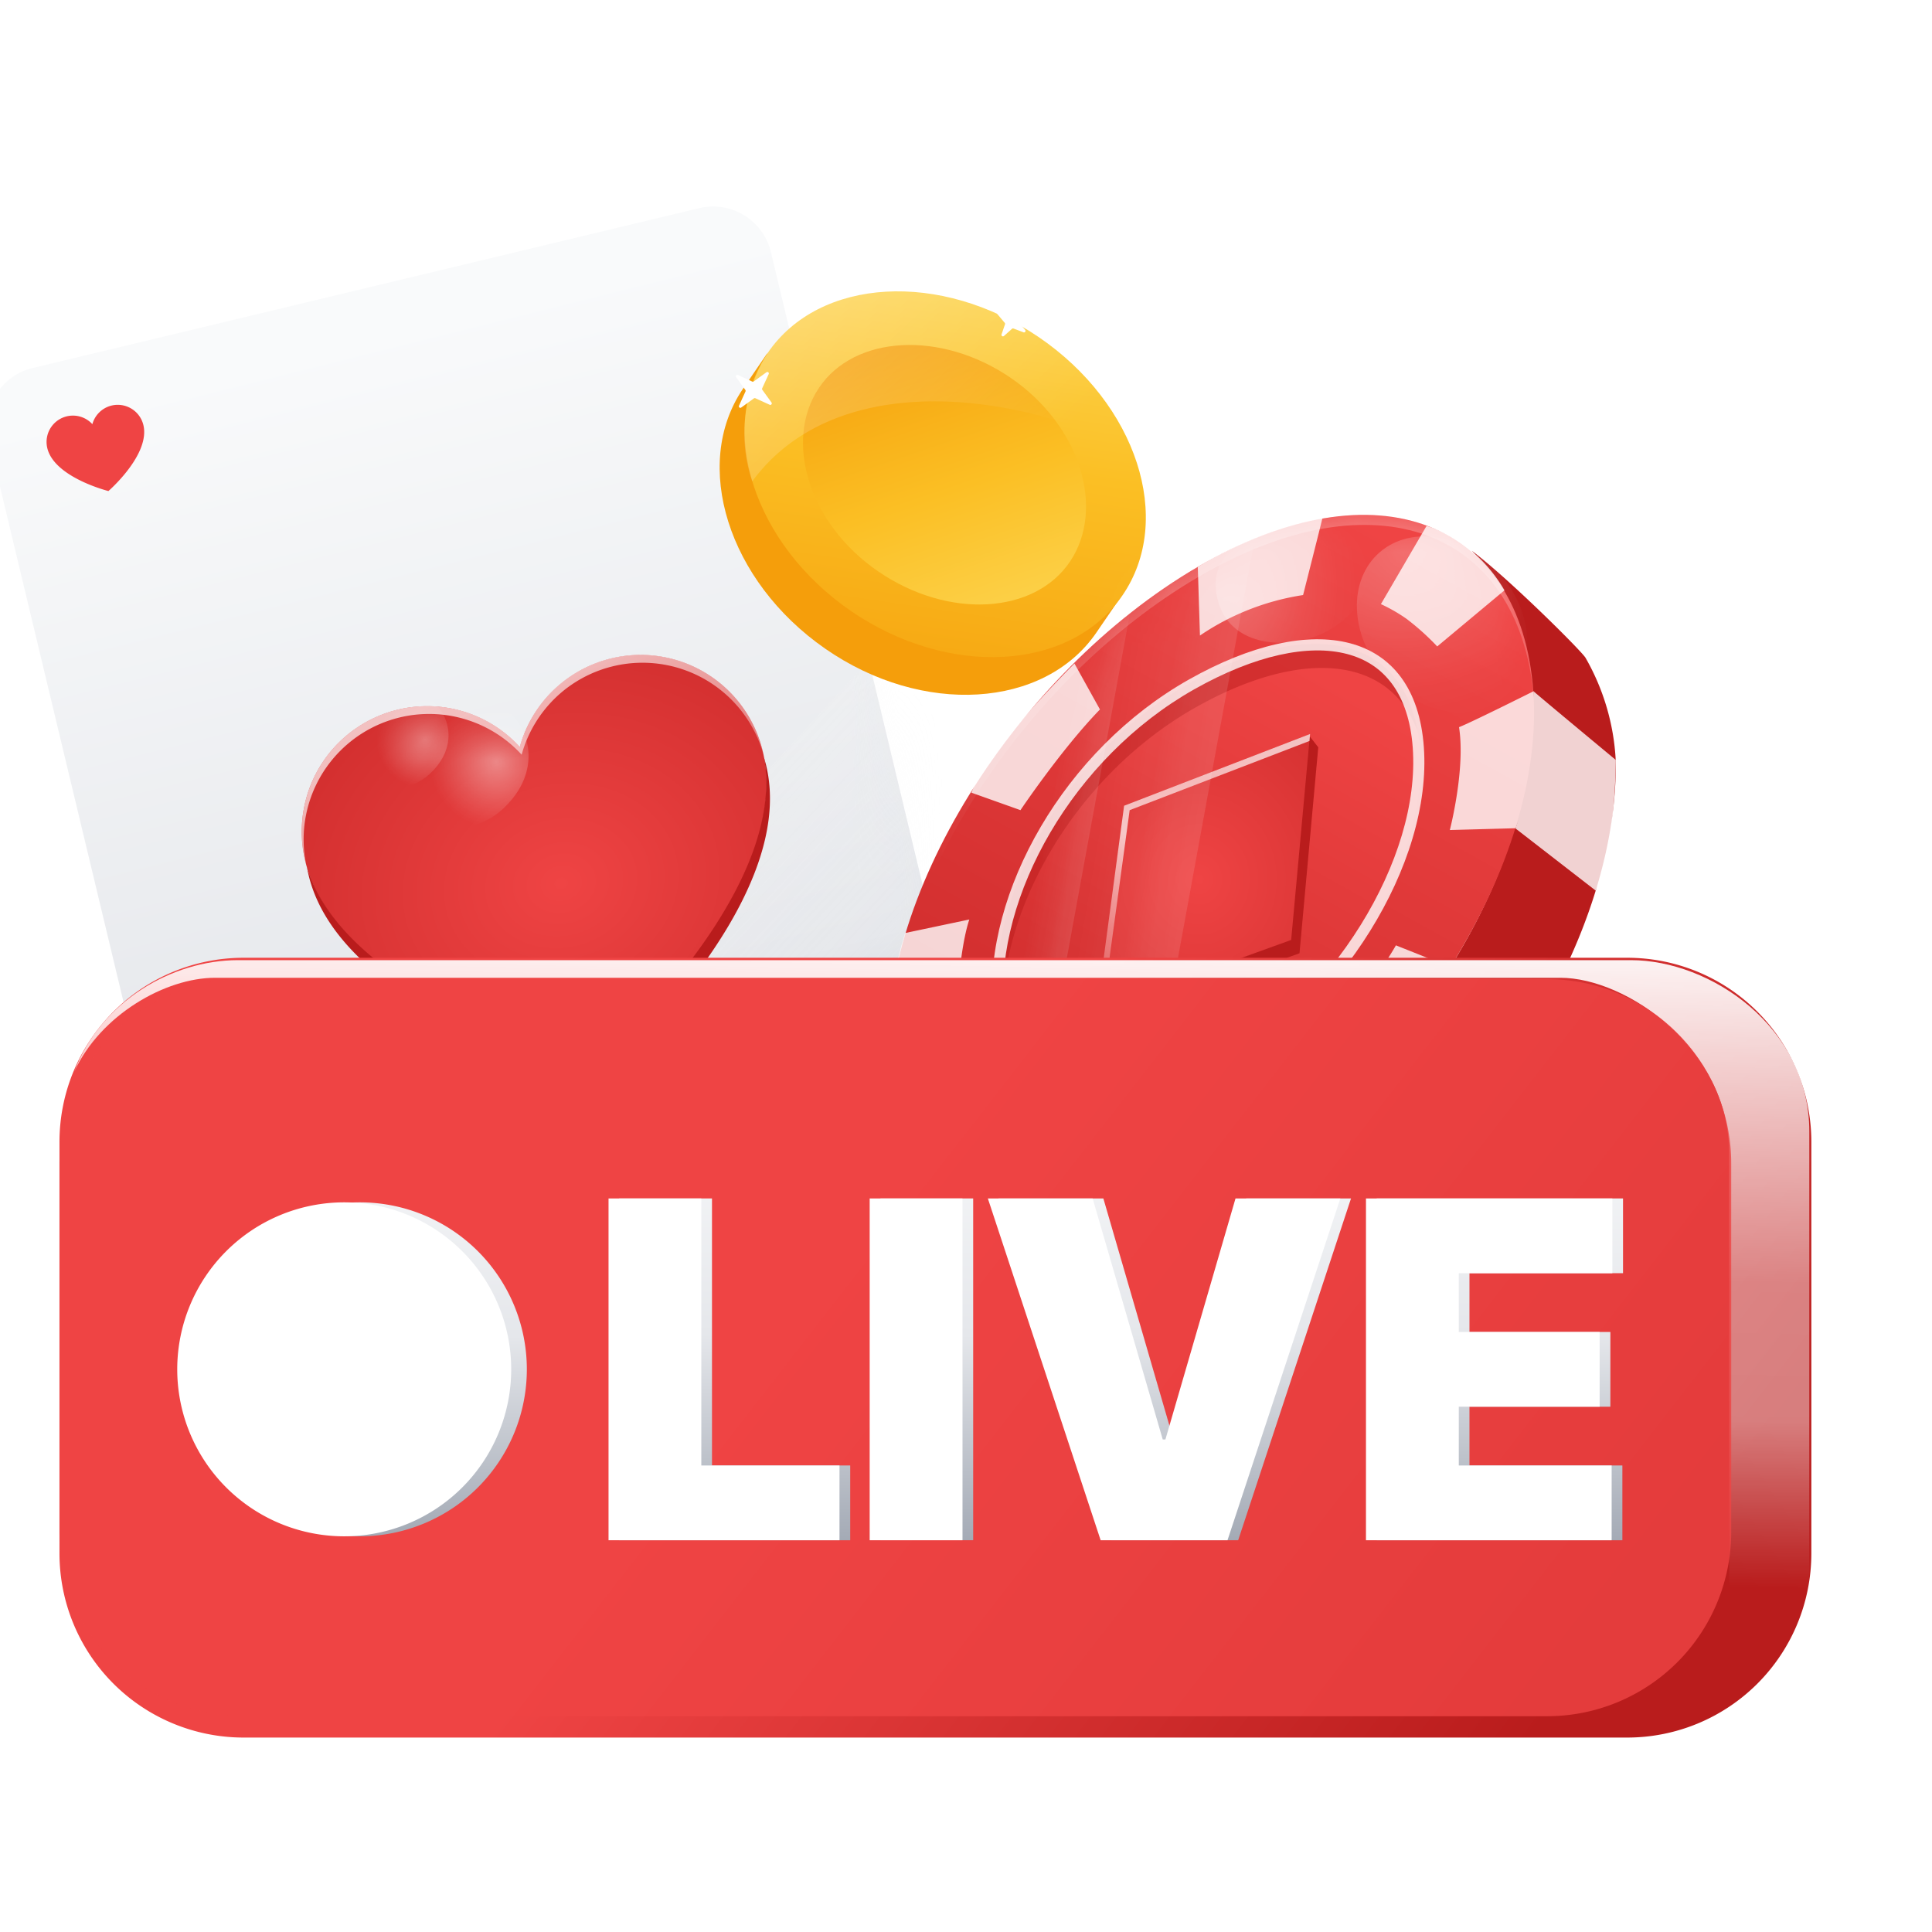 <svg width="42" height="42" fill="none" xmlns="http://www.w3.org/2000/svg"><g clip-path="url(#a)"><g opacity=".25" filter="url(#b)"><path d="M36.831 21.323c0 8.743-7.087 15.83-15.83 15.83S5.17 30.067 5.17 21.324 12.258 5.493 21 5.493c8.744 0 15.831 7.087 15.831 15.83z" fill="#fff"/></g><g filter="url(#c)"><path d="M17.201 2.525L2.711 6a1.292 1.292 0 00-.956 1.558L5.912 24.9l1.231 5.135a1.292 1.292 0 001.558.956l14.491-3.474a1.292 1.292 0 00.956-1.558L18.759 3.481a1.292 1.292 0 00-1.558-.956z" fill="url(#d)"/><mask id="f" style="mask-type:alpha" maskUnits="userSpaceOnUse" x="1" y="2" width="24" height="30"><path d="M17.201 2.525L2.71 6a1.292 1.292 0 00-.956 1.558L5.912 24.9l1.23 5.135a1.292 1.292 0 001.559.956l14.491-3.474a1.292 1.292 0 00.956-1.558L18.759 3.481a1.292 1.292 0 00-1.558-.956z" fill="url(#e)"/></mask><g mask="url(#f)"><g opacity=".3" filter="url(#g)"><path transform="rotate(-47.48 3.139 41.179)" fill="url(#h)" d="M3.139 41.179H55.744V43.974H3.139z"/></g><g opacity=".3" filter="url(#i)"><path transform="rotate(-47.48 -2.873 38.26)" fill="url(#j)" d="M-2.873 38.261H49.732V43.888H-2.873z"/></g></g><g filter="url(#k)"><path d="M14.293 12.312a2.725 2.725 0 00-1.993 1.926 2.728 2.728 0 00-4.666 2.475c.73 3.043 6.322 4.435 6.322 4.435s4.355-3.77 3.625-6.82a2.729 2.729 0 00-3.288-2.016z" fill="url(#l)"/><path d="M7.674 16.856c.893 2.924 6.276 4.263 6.276 4.263s4.19-3.627 3.66-6.643c.017.054.032.11.046.165.73 3.049-3.625 6.82-3.625 6.82s-5.593-1.393-6.322-4.436a2.74 2.74 0 01-.035-.17z" fill="#B91C1C"/><g opacity=".7" filter="url(#m)"><path d="M13.033 13a2.725 2.725 0 013.32-.362 2.729 2.729 0 011.247 1.776 2.73 2.73 0 00-4.526-1.243c-.35.339-.604.765-.734 1.235a2.728 2.728 0 00-4.684 2.39 2.728 2.728 0 014.644-2.56c.13-.47.382-.896.733-1.235z" fill="url(#n)"/></g><mask id="p" style="mask-type:alpha" maskUnits="userSpaceOnUse" x="7" y="12" width="11" height="10"><path d="M14.293 12.312a2.725 2.725 0 00-1.993 1.926 2.727 2.727 0 00-4.666 2.475c.73 3.043 6.322 4.435 6.322 4.435s4.356-3.77 3.625-6.82a2.729 2.729 0 00-3.288-2.016z" fill="url(#o)"/></mask><g mask="url(#p)"><g filter="url(#q)"><path d="M12.043 13.439c.583.56.612 1.396-.007 2.042-.569.619-1.364.646-1.947.087-.521-.47-.612-1.434-.08-2.014.573-.624 1.558-.572 2.034-.115z" fill="url(#r)" fill-opacity=".4"/></g><g filter="url(#s)"><path d="M10.424 13.255c.426.41.447 1.02-.005 1.492-.416.453-.997.473-1.422.064-.382-.343-.448-1.048-.06-1.472.42-.456 1.14-.417 1.487-.084z" fill="url(#t)" fill-opacity=".4"/></g></g></g><path d="M4.427 6.816a.572.572 0 00-.419.405.573.573 0 00-.98.52c.153.64 1.329.934 1.329.934s.915-.793.76-1.435a.574.574 0 00-.69-.424zM21.421 26.689a.572.572 0 00.42-.405.573.573 0 00.98-.521c-.154-.64-1.33-.933-1.33-.933s-.915.793-.76 1.434a.574.574 0 00.69.425z" fill="#EF4444"/></g><g filter="url(#u)"><path d="M16.146 6.96l.529-.774.109.118c1.296-.96 3.443-.883 5.229.337 1.785 1.22 2.64 3.171 2.21 4.749l.14.09-.53.774c-1.13 1.647-3.78 1.818-5.896.346-2.116-1.471-2.898-4.003-1.791-5.64z" fill="#F59E0B"/><path d="M18.506 11.788c2.134 1.455 4.767 1.301 5.896-.346 1.13-1.647.308-4.164-1.82-5.613-2.129-1.449-4.767-1.3-5.89.341-1.125 1.642-.308 4.164 1.814 5.618z" fill="url(#v)"/><path d="M19.096 10.925c1.52 1.04 3.396.931 4.167-.22.77-1.15.221-2.958-1.293-3.992-1.515-1.034-3.397-.93-4.167.22-.77 1.15-.222 2.958 1.293 3.992z" fill="url(#w)"/><path opacity=".55" d="M16.353 8.965a3.254 3.254 0 01.34-2.795c1.124-1.642 3.78-1.818 5.89-.34.915.6 1.63 1.461 2.05 2.472-2.605-1.314-6.485-1.775-8.28.663z" fill="url(#x)"/><path d="M16.732 7.3c.03.013.059-.022.04-.05l-.2-.276a.032.032 0 01-.003-.032l.142-.31c.014-.03-.021-.059-.048-.04l-.277.2a.032.032 0 01-.033.003l-.309-.142c-.03-.014-.059.021-.04.048l.2.277c.006.01.007.022.002.033l-.141.309c-.014.03.021.059.048.04l.277-.2a.032.032 0 01.032-.002l.31.141zM22.25 5.724c.031.012.058-.026.036-.051l-.152-.179a.032.032 0 01-.005-.031l.075-.22c.01-.03-.027-.056-.052-.034l-.17.15a.032.032 0 01-.032.007l-.227-.08c-.031-.012-.057.026-.035.05l.154.182c.007.01.01.021.006.032l-.075.219c-.011.031.027.057.052.035L22 5.648a.032.032 0 01.033-.006l.217.082z" fill="#fff"/></g><g filter="url(#y)"><path d="M32.371 21.11c-1.765 2.094-4.179 3.563-5.43 3.946-2.702.828-4.052-.34-4.408-.533.542.7 2.471 1.956 3.484 2.297.65.284 2.576-.07 4.343-1.068 4-2.26 6.833-6.986 6.764-10.732a4.993 4.993 0 00-.657-2.222c-.11-.172-1.704-1.754-2.47-2.324 2.548 2.9.992 7.53-1.626 10.635z" fill="#B91C1C"/><path d="M28.036 10.825c-3.947 2.304-7.057 7.255-6.704 10.934.35 3.636 3.418 4.695 7.355 2.47 3.937-2.225 6.914-7.014 6.646-10.701-.267-3.687-3.394-4.983-7.297-2.703z" fill="url(#z)"/><g opacity=".8" fill="#fff"><path d="M30.44 25.73l-1.855-1.428a8.733 8.733 0 01-2.759.999l1.885 1.444s1.718-.295 2.729-1.015zM33.055 23.686l-1.81-1.399a9.833 9.833 0 002.267-2.771l1.775 1.427s-1.258 1.93-2.232 2.743zM36.688 17.86l-1.742-1.35s.417-1.146.389-2.986c.057.058 1.79 1.496 1.79 1.496s.007 1.883-.437 2.84z"/><path d="M31.244 22.287l-.627-1.047s1.088-1.074 1.729-2.189l1.166.464s-.977 1.942-2.268 2.772zM34.948 16.505l-1.43.039s.344-1.322.2-2.236c.28-.11 1.618-.78 1.618-.78.05.42.035 1.945-.388 2.977zM34.706 11.333l-1.462 1.22a5.452 5.452 0 00-.667-.6 3.61 3.61 0 00-.557-.32l.992-1.7s1.03.259 1.694 1.4zM30.328 11.436a5.442 5.442 0 00-2.242.88l-.047-1.49s1.291-.831 2.71-1.065c-.016.078-.421 1.675-.421 1.675zM23.118 15.732l1.066.38s.884-1.318 1.728-2.189l-.554-.998s-1.898 1.875-2.24 2.807zM21.678 18.783l1.394-.294c-.247.744-.294 2.272-.294 2.272l-1.451.894s-.172-1.195.351-2.872zM23.51 25.108s-.8-.117-1.553-1.275c.54-.483 1.327-1.223 1.327-1.223s.61.73 1.261 1.014l-1.034 1.484zM25.828 25.301l.47-1.61s.951-.05 2.186-.75l.103 1.36s-1.385.868-2.76 1z"/></g><path d="M27.851 13.357c-2.653 1.499-4.366 4.527-4.186 7.012.18 2.486 2.135 3.023 4.789 1.524 2.653-1.499 4.592-4.616 4.413-7.101-.18-2.485-2.362-2.934-5.016-1.435z" fill="url(#A)"/><g opacity=".5" filter="url(#B)"><path d="M23.665 20.37c-.18-2.486 1.533-5.514 4.186-7.013 2.512-1.418 4.6-1.092 4.97 1.053-.603-1.665-2.543-1.823-4.833-.529-2.654 1.499-4.366 4.527-4.186 7.012.01.157.03.305.054.446a3.693 3.693 0 01-.19-.97z" fill="#B91C1C"/></g><path opacity=".8" fill-rule="evenodd" clip-rule="evenodd" d="M23.816 20.408c-.174-2.427 1.508-5.433 4.146-6.923 1.329-.75 2.492-.985 3.32-.768.41.107.74.324.981.652.243.33.406.787.449 1.387.087 1.2-.34 2.579-1.132 3.853-.79 1.272-1.933 2.419-3.246 3.16-1.33.752-2.43.96-3.195.726-.733-.224-1.237-.883-1.323-2.087zm-.242.018c-.181-2.535 1.563-5.623 4.269-7.152 2.706-1.528 4.927-1.07 5.11 1.464.184 2.535-1.797 5.715-4.5 7.243-2.703 1.527-4.698.98-4.879-1.555z" fill="#fff"/><path d="M30.424 14.567l-.397 4.347-4.112 1.483-.073.104.178.248 4.23-1.526.408-4.478-.186-.237-.048.059z" fill="#B91C1C"/><path d="M26.436 16.017l4.043-1.56-.41 4.477-4.23 1.526.597-4.444z" fill="url(#C)"/><g opacity=".7" filter="url(#D)"><path d="M30.467 14.608l-3.909 1.504-.586 4.301-.13.047.595-4.444 4.043-1.56-.013.152z" fill="url(#E)"/></g><g opacity=".6"><mask id="G" style="mask-type:alpha" maskUnits="userSpaceOnUse" x="21" y="9" width="15" height="17"><path d="M28.036 10.825c-3.947 2.304-7.057 7.255-6.703 10.934.35 3.636 3.418 4.695 7.354 2.47 3.937-2.225 6.914-7.014 6.646-10.701-.267-3.687-3.394-4.983-7.297-2.703z" fill="url(#F)"/></mask><g mask="url(#G)"><g opacity=".25" filter="url(#H)"><path transform="scale(1 -1) rotate(79.628 30.538 -2.169)" fill="url(#I)" d="M0 0H24.76V0.917H0z"/></g><g opacity=".25" filter="url(#J)"><path transform="scale(1 -1) rotate(79.628 32.114 -1.162)" fill="url(#K)" d="M0 0H24.76V2.425H0z"/></g><g opacity=".7" filter="url(#L)"><path d="M21.33 21.74c-.341-3.676 2.765-8.615 6.706-10.915 3.902-2.28 7.03-.984 7.297 2.703l.006.096c-.326-3.594-3.428-4.836-7.287-2.582-3.863 2.256-6.925 7.047-6.722 10.699z" fill="url(#M)"/></g><g filter="url(#N)"><ellipse cx="1.67" cy="2.071" rx="1.67" ry="2.071" transform="scale(-1 1) rotate(40.822 -29.277 -39.983)" fill="url(#O)" fill-opacity=".4"/></g><g filter="url(#P)"><path d="M30.721 12.285c.661-.3 1.21-.94.906-1.74-.304-.8-1.323-.904-1.983-.605-.774.28-1.443.775-1.143 1.695.3.92 1.466.99 2.22.65z" fill="url(#Q)" fill-opacity=".4"/></g></g></g></g><g filter="url(#R)"><path d="M1.293 26.324a4.003 4.003 0 014.003-4.003h30.078a4.003 4.003 0 014.003 4.003v8.946a4.003 4.003 0 01-4.003 4.003H5.296a4.003 4.003 0 01-4.003-4.003v-8.946z" fill="url(#S)"/><g style="mix-blend-mode:overlay" filter="url(#T)"><path d="M5.17 22.373c-1.43 0-2.983.9-3.555 2.423.572-1.238 1.986-2.04 3.061-2.04h29.247c1.428 0 3.668 1.532 3.668 3.817v10.059c.722-.116 1.22-.116 1.742 0V26.1c0-2.285-2.162-3.727-3.875-3.727H5.169z" fill="url(#U)"/></g><g opacity=".8" filter="url(#V)"><path d="M1.293 26.788a4.003 4.003 0 014.003-4.002h28.337a4.003 4.003 0 014.002 4.002v8.018a4.003 4.003 0 01-4.002 4.003H5.296a4.003 4.003 0 01-4.003-4.003v-8.018z" fill="#EF4444"/></g><g filter="url(#W)"><path d="M10.953 30.768a3.63 3.63 0 11-7.26 0 3.63 3.63 0 017.26 0z" fill="url(#X)"/><path d="M10.613 30.768a3.63 3.63 0 11-7.26 0 3.63 3.63 0 017.26 0z" fill="#fff"/></g><g filter="url(#Y)"><path d="M29.428 34.484v-7.431h5.355v1.625h-3.338v1.278h3.063v1.625h-3.063v1.277h3.324v1.626h-5.341z" fill="url(#Z)"/><path d="M23.486 27.053l1.524 5.24h.058l1.524-5.24h2.278l-2.453 7.43H23.66l-2.453-7.43h2.279z" fill="url(#aa)"/><path d="M20.656 27.053v7.43H18.64v-7.43h2.017z" fill="url(#ab)"/><path d="M12.96 34.484v-7.431h2.018v5.805h3.005v1.626H12.96z" fill="url(#ac)"/><path d="M29.195 34.484v-7.431h5.356v1.625h-3.338v1.278h3.062v1.625h-3.062v1.277h3.323v1.626h-5.34zM23.253 27.053l1.524 5.24h.058l1.524-5.24h2.279l-2.453 7.43h-2.758l-2.452-7.43h2.278zM20.424 27.053v7.43h-2.018v-7.43h2.018zM12.729 34.484v-7.431h2.017v5.805h3.004v1.626H12.73z" fill="#fff"/></g></g></g><defs><linearGradient id="d" x1="17.495" y1="30.7" x2="11.085" y2="5.02" gradientUnits="userSpaceOnUse"><stop stop-color="#9CA3AF"/><stop offset=".422" stop-color="#E5E7EB"/><stop offset="1" stop-color="#F9FAFB"/></linearGradient><linearGradient id="e" x1="8.124" y1="-7.306" x2="17.716" y2="32.706" gradientUnits="userSpaceOnUse"><stop offset=".062" stop-color="#FFE8AC"/><stop offset=".518" stop-color="#FFC938"/><stop offset="1" stop-color="#E38800"/></linearGradient><linearGradient id="h" x1="16.343" y1="38.412" x2="16.31" y2="43.986" gradientUnits="userSpaceOnUse"><stop stop-color="#F3F3F3"/><stop offset=".096" stop-color="#F3F3F3" stop-opacity=".97"/><stop offset=".27" stop-color="#F3F3F3" stop-opacity=".88"/><stop offset=".433" stop-color="#F3F3F3" stop-opacity=".74"/><stop offset=".618" stop-color="#F3F3F3" stop-opacity=".55"/><stop offset=".85" stop-color="#F3F3F3" stop-opacity=".3"/><stop offset="1" stop-color="#F3F3F3" stop-opacity="0"/></linearGradient><linearGradient id="j" x1="10.331" y1="32.691" x2="10.199" y2="43.911" gradientUnits="userSpaceOnUse"><stop stop-color="#F3F3F3"/><stop offset=".096" stop-color="#F3F3F3" stop-opacity=".97"/><stop offset=".27" stop-color="#F3F3F3" stop-opacity=".88"/><stop offset=".433" stop-color="#F3F3F3" stop-opacity=".74"/><stop offset=".618" stop-color="#F3F3F3" stop-opacity=".55"/><stop offset=".85" stop-color="#F3F3F3" stop-opacity=".3"/><stop offset="1" stop-color="#F3F3F3" stop-opacity="0"/></linearGradient><linearGradient id="n" x1="9.804" y1="13.395" x2="12.543" y2="18.94" gradientUnits="userSpaceOnUse"><stop stop-color="#fff"/><stop offset=".111" stop-color="#fff" stop-opacity=".97"/><stop offset=".197" stop-color="#fff" stop-opacity=".88"/><stop offset=".401" stop-color="#fff" stop-opacity=".74"/><stop offset=".616" stop-color="#fff" stop-opacity=".55"/><stop offset=".758" stop-color="#fff" stop-opacity=".3"/><stop offset="1" stop-color="#fff" stop-opacity="0"/></linearGradient><linearGradient id="v" x1="19.644" y1="15.012" x2="21.251" y2="4.1" gradientUnits="userSpaceOnUse"><stop offset=".005" stop-color="#F59E0B"/><stop offset=".6" stop-color="#FBBF24"/><stop offset=".941" stop-color="#FCD34D"/></linearGradient><linearGradient id="w" x1="19.982" y1="5.199" x2="22.436" y2="12.474" gradientUnits="userSpaceOnUse"><stop offset=".005" stop-color="#F59E0B"/><stop offset=".517" stop-color="#FBBF24"/><stop offset=".941" stop-color="#FCD34D"/></linearGradient><linearGradient id="x" x1="14.155" y1="1.728" x2="21.837" y2="9.855" gradientUnits="userSpaceOnUse"><stop offset=".123" stop-color="#fff" stop-opacity=".7"/><stop offset=".947" stop-color="#fff" stop-opacity="0"/></linearGradient><linearGradient id="z" x1="31.401" y1="9.637" x2="19.417" y2="31.359" gradientUnits="userSpaceOnUse"><stop stop-color="#EF4444"/><stop offset="1" stop-color="#B91C1C"/></linearGradient><linearGradient id="A" x1="29.868" y1="12.707" x2="21.187" y2="28.127" gradientUnits="userSpaceOnUse"><stop stop-color="#EF4444"/><stop offset="1" stop-color="#B91C1C"/></linearGradient><linearGradient id="E" x1="27.377" y1="13.295" x2="23.494" y2="20.738" gradientUnits="userSpaceOnUse"><stop stop-color="#fff"/><stop offset=".111" stop-color="#fff" stop-opacity=".97"/><stop offset=".197" stop-color="#fff" stop-opacity=".88"/><stop offset=".401" stop-color="#fff"/><stop offset=".616" stop-color="#fff" stop-opacity=".55"/><stop offset=".758" stop-color="#fff" stop-opacity=".3"/><stop offset="1" stop-color="#fff" stop-opacity="0"/></linearGradient><linearGradient id="F" x1="29.765" y1="9.227" x2="26.571" y2="28.616" gradientUnits="userSpaceOnUse"><stop stop-color="#FFD050"/><stop offset="1" stop-color="#F09103"/></linearGradient><linearGradient id="I" x1="6.215" y1="-.908" x2="6.208" y2=".921" gradientUnits="userSpaceOnUse"><stop stop-color="#fff"/><stop offset=".096" stop-color="#fff" stop-opacity=".97"/><stop offset=".27" stop-color="#fff"/><stop offset=".433" stop-color="#fff" stop-opacity=".74"/><stop offset=".618" stop-color="#fff" stop-opacity=".55"/><stop offset=".725" stop-color="#fff" stop-opacity=".3"/><stop offset="1" stop-color="#fff" stop-opacity="0"/></linearGradient><linearGradient id="K" x1="6.215" y1="-2.4" x2="6.163" y2="2.435" gradientUnits="userSpaceOnUse"><stop stop-color="#fff"/><stop offset=".096" stop-color="#fff" stop-opacity=".97"/><stop offset=".27" stop-color="#fff"/><stop offset=".433" stop-color="#fff" stop-opacity=".74"/><stop offset=".618" stop-color="#fff" stop-opacity=".55"/><stop offset=".725" stop-color="#fff" stop-opacity=".3"/><stop offset="1" stop-color="#fff" stop-opacity="0"/></linearGradient><linearGradient id="M" x1="27.304" y1="5.908" x2="18.996" y2="14.141" gradientUnits="userSpaceOnUse"><stop stop-color="#fff"/><stop offset=".09" stop-color="#fff" stop-opacity=".97"/><stop offset=".22" stop-color="#fff" stop-opacity=".88"/><stop offset=".38" stop-color="#fff" stop-opacity=".74"/><stop offset=".57" stop-color="#fff" stop-opacity=".55"/><stop offset=".78" stop-color="#fff" stop-opacity=".3"/><stop offset="1" stop-color="#fff" stop-opacity="0"/></linearGradient><linearGradient id="S" x1="25.201" y1="20.354" x2="39.442" y2="31.411" gradientUnits="userSpaceOnUse"><stop stop-color="#EF4444"/><stop offset="1" stop-color="#B91C1C"/></linearGradient><linearGradient id="U" x1="25.269" y1="19.535" x2="24.756" y2="46" gradientUnits="userSpaceOnUse"><stop offset=".066" stop-color="#fff"/><stop offset=".363" stop-color="#fff" stop-opacity=".442"/><stop offset=".476" stop-color="#fff" stop-opacity=".429"/><stop offset=".613" stop-color="#fff" stop-opacity="0"/></linearGradient><linearGradient id="X" x1="7.809" y1="34.898" x2="7.858" y2="24.961" gradientUnits="userSpaceOnUse"><stop stop-color="#9CA3AF"/><stop offset=".49" stop-color="#E5E7EB"/><stop offset="1" stop-color="#F9FAFB"/></linearGradient><linearGradient id="Z" x1="32.464" y1="34.995" x2="32.534" y2="24.824" gradientUnits="userSpaceOnUse"><stop stop-color="#9CA3AF"/><stop offset=".49" stop-color="#E5E7EB"/><stop offset="1" stop-color="#F9FAFB"/></linearGradient><linearGradient id="aa" x1="25.551" y1="34.995" x2="25.6" y2="24.824" gradientUnits="userSpaceOnUse"><stop stop-color="#9CA3AF"/><stop offset=".49" stop-color="#E5E7EB"/><stop offset="1" stop-color="#F9FAFB"/></linearGradient><linearGradient id="ab" x1="19.782" y1="34.995" x2="19.969" y2="24.827" gradientUnits="userSpaceOnUse"><stop stop-color="#9CA3AF"/><stop offset=".49" stop-color="#E5E7EB"/><stop offset="1" stop-color="#F9FAFB"/></linearGradient><linearGradient id="ac" x1="15.807" y1="34.995" x2="15.883" y2="24.824" gradientUnits="userSpaceOnUse"><stop stop-color="#9CA3AF"/><stop offset=".49" stop-color="#E5E7EB"/><stop offset="1" stop-color="#F9FAFB"/></linearGradient><filter id="b" x="-.83" y="-.508" width="43.662" height="43.661" filterUnits="userSpaceOnUse" color-interpolation-filters="sRGB"><feFlood flood-opacity="0" result="BackgroundImageFix"/><feBlend in="SourceGraphic" in2="BackgroundImageFix" result="shape"/><feGaussianBlur stdDeviation="3" result="effect1_foregroundBlur_1510_60374"/></filter><filter id="c" x="-2.281" y="2.489" width="26.465" height="32.537" filterUnits="userSpaceOnUse" color-interpolation-filters="sRGB"><feFlood flood-opacity="0" result="BackgroundImageFix"/><feColorMatrix in="SourceAlpha" values="0 0 0 0 0 0 0 0 0 0 0 0 0 0 0 0 0 0 127 0" result="hardAlpha"/><feOffset dx="-2" dy="2"/><feGaussianBlur stdDeviation="1"/><feComposite in2="hardAlpha" operator="out"/><feColorMatrix values="0 0 0 0 0.122 0 0 0 0 0.161 0 0 0 0 0.216 0 0 0 0.25 0"/><feBlend in2="BackgroundImageFix" result="effect1_dropShadow_1510_60374"/><feBlend in="SourceGraphic" in2="effect1_dropShadow_1510_60374" result="shape"/></filter><filter id="g" x="2.639" y="1.907" width="38.613" height="41.661" filterUnits="userSpaceOnUse" color-interpolation-filters="sRGB"><feFlood flood-opacity="0" result="BackgroundImageFix"/><feBlend in="SourceGraphic" in2="BackgroundImageFix" result="shape"/><feGaussianBlur stdDeviation=".25" result="effect1_foregroundBlur_1510_60374"/></filter><filter id="i" x="-3.373" y="-1.011" width="40.701" height="43.575" filterUnits="userSpaceOnUse" color-interpolation-filters="sRGB"><feFlood flood-opacity="0" result="BackgroundImageFix"/><feBlend in="SourceGraphic" in2="BackgroundImageFix" result="shape"/><feGaussianBlur stdDeviation=".25" result="effect1_foregroundBlur_1510_60374"/></filter><filter id="k" x="7.059" y="10.735" width="13.18" height="12.225" filterUnits="userSpaceOnUse" color-interpolation-filters="sRGB"><feFlood flood-opacity="0" result="BackgroundImageFix"/><feColorMatrix in="SourceAlpha" values="0 0 0 0 0 0 0 0 0 0 0 0 0 0 0 0 0 0 127 0" result="hardAlpha"/><feOffset dx="1"/><feGaussianBlur stdDeviation=".75"/><feComposite in2="hardAlpha" operator="out"/><feColorMatrix values="0 0 0 0 0.122 0 0 0 0 0.161 0 0 0 0 0.216 0 0 0 0.2 0"/><feBlend in2="BackgroundImageFix" result="effect1_dropShadow_1510_60374"/><feBlend in="SourceGraphic" in2="effect1_dropShadow_1510_60374" result="shape"/></filter><filter id="m" x="7.159" y="11.835" width="10.841" height="5.362" filterUnits="userSpaceOnUse" color-interpolation-filters="sRGB"><feFlood flood-opacity="0" result="BackgroundImageFix"/><feBlend in="SourceGraphic" in2="BackgroundImageFix" result="shape"/><feGaussianBlur stdDeviation=".2" result="effect1_foregroundBlur_1510_60374"/></filter><filter id="q" x="8.652" y="12.091" width="4.838" height="4.876" filterUnits="userSpaceOnUse" color-interpolation-filters="sRGB"><feFlood flood-opacity="0" result="BackgroundImageFix"/><feBlend in="SourceGraphic" in2="BackgroundImageFix" result="shape"/><feGaussianBlur stdDeviation=".5" result="effect1_foregroundBlur_1510_60374"/></filter><filter id="s" x="7.676" y="12.001" width="4.074" height="4.102" filterUnits="userSpaceOnUse" color-interpolation-filters="sRGB"><feFlood flood-opacity="0" result="BackgroundImageFix"/><feBlend in="SourceGraphic" in2="BackgroundImageFix" result="shape"/><feGaussianBlur stdDeviation=".5" result="effect1_foregroundBlur_1510_60374"/></filter><filter id="u" x="14.145" y="4.822" width="12.266" height="11.782" filterUnits="userSpaceOnUse" color-interpolation-filters="sRGB"><feFlood flood-opacity="0" result="BackgroundImageFix"/><feColorMatrix in="SourceAlpha" values="0 0 0 0 0 0 0 0 0 0 0 0 0 0 0 0 0 0 127 0" result="hardAlpha"/><feOffset dy="1.5"/><feGaussianBlur stdDeviation=".75"/><feComposite in2="hardAlpha" operator="out"/><feColorMatrix values="0 0 0 0 0.122 0 0 0 0 0.161 0 0 0 0 0.216 0 0 0 0.25 0"/><feBlend in2="BackgroundImageFix" result="effect1_dropShadow_1510_60374"/><feBlend in="SourceGraphic" in2="effect1_dropShadow_1510_60374" result="shape"/></filter><filter id="y" x="17.799" y="9.693" width="19.326" height="20.222" filterUnits="userSpaceOnUse" color-interpolation-filters="sRGB"><feFlood flood-opacity="0" result="BackgroundImageFix"/><feColorMatrix in="SourceAlpha" values="0 0 0 0 0 0 0 0 0 0 0 0 0 0 0 0 0 0 127 0" result="hardAlpha"/><feOffset dx="-2" dy="1.5"/><feGaussianBlur stdDeviation=".75"/><feComposite in2="hardAlpha" operator="out"/><feColorMatrix values="0 0 0 0 0.122 0 0 0 0 0.161 0 0 0 0 0.216 0 0 0 0.25 0"/><feBlend in2="BackgroundImageFix" result="effect1_dropShadow_1510_60374"/><feBlend in="SourceGraphic" in2="effect1_dropShadow_1510_60374" result="shape"/></filter><filter id="B" x="23.452" y="12.297" width="9.568" height="9.242" filterUnits="userSpaceOnUse" color-interpolation-filters="sRGB"><feFlood flood-opacity="0" result="BackgroundImageFix"/><feBlend in="SourceGraphic" in2="BackgroundImageFix" result="shape"/><feGaussianBlur stdDeviation=".1" result="effect1_foregroundBlur_1510_60374"/></filter><filter id="D" x="25.642" y="14.256" width="5.039" height="6.404" filterUnits="userSpaceOnUse" color-interpolation-filters="sRGB"><feFlood flood-opacity="0" result="BackgroundImageFix"/><feBlend in="SourceGraphic" in2="BackgroundImageFix" result="shape"/><feGaussianBlur stdDeviation=".1" result="effect1_foregroundBlur_1510_60374"/></filter><filter id="H" x="21.804" y="7.097" width="5.759" height="24.921" filterUnits="userSpaceOnUse" color-interpolation-filters="sRGB"><feFlood flood-opacity="0" result="BackgroundImageFix"/><feBlend in="SourceGraphic" in2="BackgroundImageFix" result="shape"/><feGaussianBlur stdDeviation=".1" result="effect1_foregroundBlur_1510_60374"/></filter><filter id="J" x="22.605" y="7.55" width="7.242" height="25.192" filterUnits="userSpaceOnUse" color-interpolation-filters="sRGB"><feFlood flood-opacity="0" result="BackgroundImageFix"/><feBlend in="SourceGraphic" in2="BackgroundImageFix" result="shape"/><feGaussianBlur stdDeviation=".1" result="effect1_foregroundBlur_1510_60374"/></filter><filter id="L" x="21.105" y="9.493" width="14.435" height="12.448" filterUnits="userSpaceOnUse" color-interpolation-filters="sRGB"><feFlood flood-opacity="0" result="BackgroundImageFix"/><feBlend in="SourceGraphic" in2="BackgroundImageFix" result="shape"/><feGaussianBlur stdDeviation=".1" result="effect1_foregroundBlur_1510_60374"/></filter><filter id="N" x="31.298" y="9.961" width="4.103" height="4.22" filterUnits="userSpaceOnUse" color-interpolation-filters="sRGB"><feFlood flood-opacity="0" result="BackgroundImageFix"/><feBlend in="SourceGraphic" in2="BackgroundImageFix" result="shape"/><feGaussianBlur stdDeviation=".1" result="effect1_foregroundBlur_1510_60374"/></filter><filter id="P" x="28.228" y="9.586" width="3.685" height="3.087" filterUnits="userSpaceOnUse" color-interpolation-filters="sRGB"><feFlood flood-opacity="0" result="BackgroundImageFix"/><feBlend in="SourceGraphic" in2="BackgroundImageFix" result="shape"/><feGaussianBlur stdDeviation=".1" result="effect1_foregroundBlur_1510_60374"/></filter><filter id="R" x="-.207" y="19.321" width="41.084" height="19.952" filterUnits="userSpaceOnUse" color-interpolation-filters="sRGB"><feFlood flood-opacity="0" result="BackgroundImageFix"/><feColorMatrix in="SourceAlpha" values="0 0 0 0 0 0 0 0 0 0 0 0 0 0 0 0 0 0 127 0" result="hardAlpha"/><feOffset dy="-1.5"/><feGaussianBlur stdDeviation=".75"/><feComposite in2="hardAlpha" operator="out"/><feColorMatrix values="0 0 0 0 0.122 0 0 0 0 0.161 0 0 0 0 0.216 0 0 0 0.25 0"/><feBlend in2="BackgroundImageFix" result="effect1_dropShadow_1510_60374"/><feBlend in="SourceGraphic" in2="effect1_dropShadow_1510_60374" result="shape"/></filter><filter id="T" x="1.415" y="22.173" width="38.119" height="14.659" filterUnits="userSpaceOnUse" color-interpolation-filters="sRGB"><feFlood flood-opacity="0" result="BackgroundImageFix"/><feBlend in="SourceGraphic" in2="BackgroundImageFix" result="shape"/><feGaussianBlur stdDeviation=".1" result="effect1_foregroundBlur_1510_60374"/></filter><filter id="V" x="1.093" y="22.586" width="36.742" height="16.423" filterUnits="userSpaceOnUse" color-interpolation-filters="sRGB"><feFlood flood-opacity="0" result="BackgroundImageFix"/><feBlend in="SourceGraphic" in2="BackgroundImageFix" result="shape"/><feGaussianBlur stdDeviation=".1" result="effect1_foregroundBlur_1510_60374"/></filter><filter id="W" x="2.854" y="26.639" width="9.6" height="9.26" filterUnits="userSpaceOnUse" color-interpolation-filters="sRGB"><feFlood flood-opacity="0" result="BackgroundImageFix"/><feColorMatrix in="SourceAlpha" values="0 0 0 0 0 0 0 0 0 0 0 0 0 0 0 0 0 0 127 0" result="hardAlpha"/><feOffset dx=".5" dy=".5"/><feGaussianBlur stdDeviation=".5"/><feComposite in2="hardAlpha" operator="out"/><feColorMatrix values="0 0 0 0 0 0 0 0 0 0 0 0 0 0 0 0 0 0 0.3 0"/><feBlend in2="BackgroundImageFix" result="effect1_dropShadow_1510_60374"/><feBlend in="SourceGraphic" in2="effect1_dropShadow_1510_60374" result="shape"/></filter><filter id="Y" x="12.229" y="26.553" width="24.055" height="9.431" filterUnits="userSpaceOnUse" color-interpolation-filters="sRGB"><feFlood flood-opacity="0" result="BackgroundImageFix"/><feColorMatrix in="SourceAlpha" values="0 0 0 0 0 0 0 0 0 0 0 0 0 0 0 0 0 0 127 0" result="hardAlpha"/><feOffset dx=".5" dy=".5"/><feGaussianBlur stdDeviation=".5"/><feComposite in2="hardAlpha" operator="out"/><feColorMatrix values="0 0 0 0 0 0 0 0 0 0 0 0 0 0 0 0 0 0 0.3 0"/><feBlend in2="BackgroundImageFix" result="effect1_dropShadow_1510_60374"/><feBlend in="SourceGraphic" in2="effect1_dropShadow_1510_60374" result="shape"/></filter><radialGradient id="l" cx="0" cy="0" r="1" gradientUnits="userSpaceOnUse" gradientTransform="matrix(2.213 9.937 -11.835 2.636 13.202 17.208)"><stop stop-color="#EF4444"/><stop offset="1" stop-color="#B91C1C"/></radialGradient><radialGradient id="o" cx="0" cy="0" r="1" gradientUnits="userSpaceOnUse" gradientTransform="rotate(76.715 -3.93 16.26) scale(7.23 8.668)"><stop offset=".308" stop-color="#FFC52B"/><stop offset="1" stop-color="#E38800"/></radialGradient><radialGradient id="r" cx="0" cy="0" r="1" gradientUnits="userSpaceOnUse" gradientTransform="matrix(1.281 -.671 .669 1.277 11.79 14.562)"><stop stop-color="#fff"/><stop offset=".28" stop-color="#fff" stop-opacity=".69"/><stop offset=".63" stop-color="#fff" stop-opacity=".32"/><stop offset=".88" stop-color="#fff" stop-opacity=".09"/><stop offset="1" stop-color="#fff" stop-opacity="0"/></radialGradient><radialGradient id="t" cx="0" cy="0" r="1" gradientUnits="userSpaceOnUse" gradientTransform="matrix(.936 -.49 .489 .933 10.24 14.076)"><stop stop-color="#fff"/><stop offset=".28" stop-color="#fff" stop-opacity=".69"/><stop offset=".63" stop-color="#fff" stop-opacity=".32"/><stop offset=".88" stop-color="#fff" stop-opacity=".09"/><stop offset="1" stop-color="#fff" stop-opacity="0"/></radialGradient><radialGradient id="C" cx="0" cy="0" r="1" gradientUnits="userSpaceOnUse" gradientTransform="matrix(.02 8.739 -7.939 .018 28.07 17.617)"><stop stop-color="#EF4444"/><stop offset="1" stop-color="#B91C1C"/></radialGradient><radialGradient id="O" cx="0" cy="0" r="1" gradientUnits="userSpaceOnUse" gradientTransform="rotate(66.611 .16 .952) scale(4.669 6.121)"><stop stop-color="#fff"/><stop offset=".241" stop-color="#fff" stop-opacity=".69"/><stop offset=".459" stop-color="#fff" stop-opacity=".32"/><stop offset=".654" stop-color="#fff" stop-opacity=".09"/><stop offset=".836" stop-color="#fff" stop-opacity="0"/></radialGradient><radialGradient id="Q" cx="0" cy="0" r="1" gradientUnits="userSpaceOnUse" gradientTransform="matrix(3.711 -.1 .129 4.77 28.669 11.195)"><stop stop-color="#fff"/><stop offset=".241" stop-color="#fff" stop-opacity=".69"/><stop offset=".459" stop-color="#fff" stop-opacity=".32"/><stop offset=".654" stop-color="#fff" stop-opacity=".09"/><stop offset=".836" stop-color="#fff" stop-opacity="0"/></radialGradient><clipPath id="a"><path fill="#fff" d="M0 0H42V42H0z"/></clipPath></defs></svg>